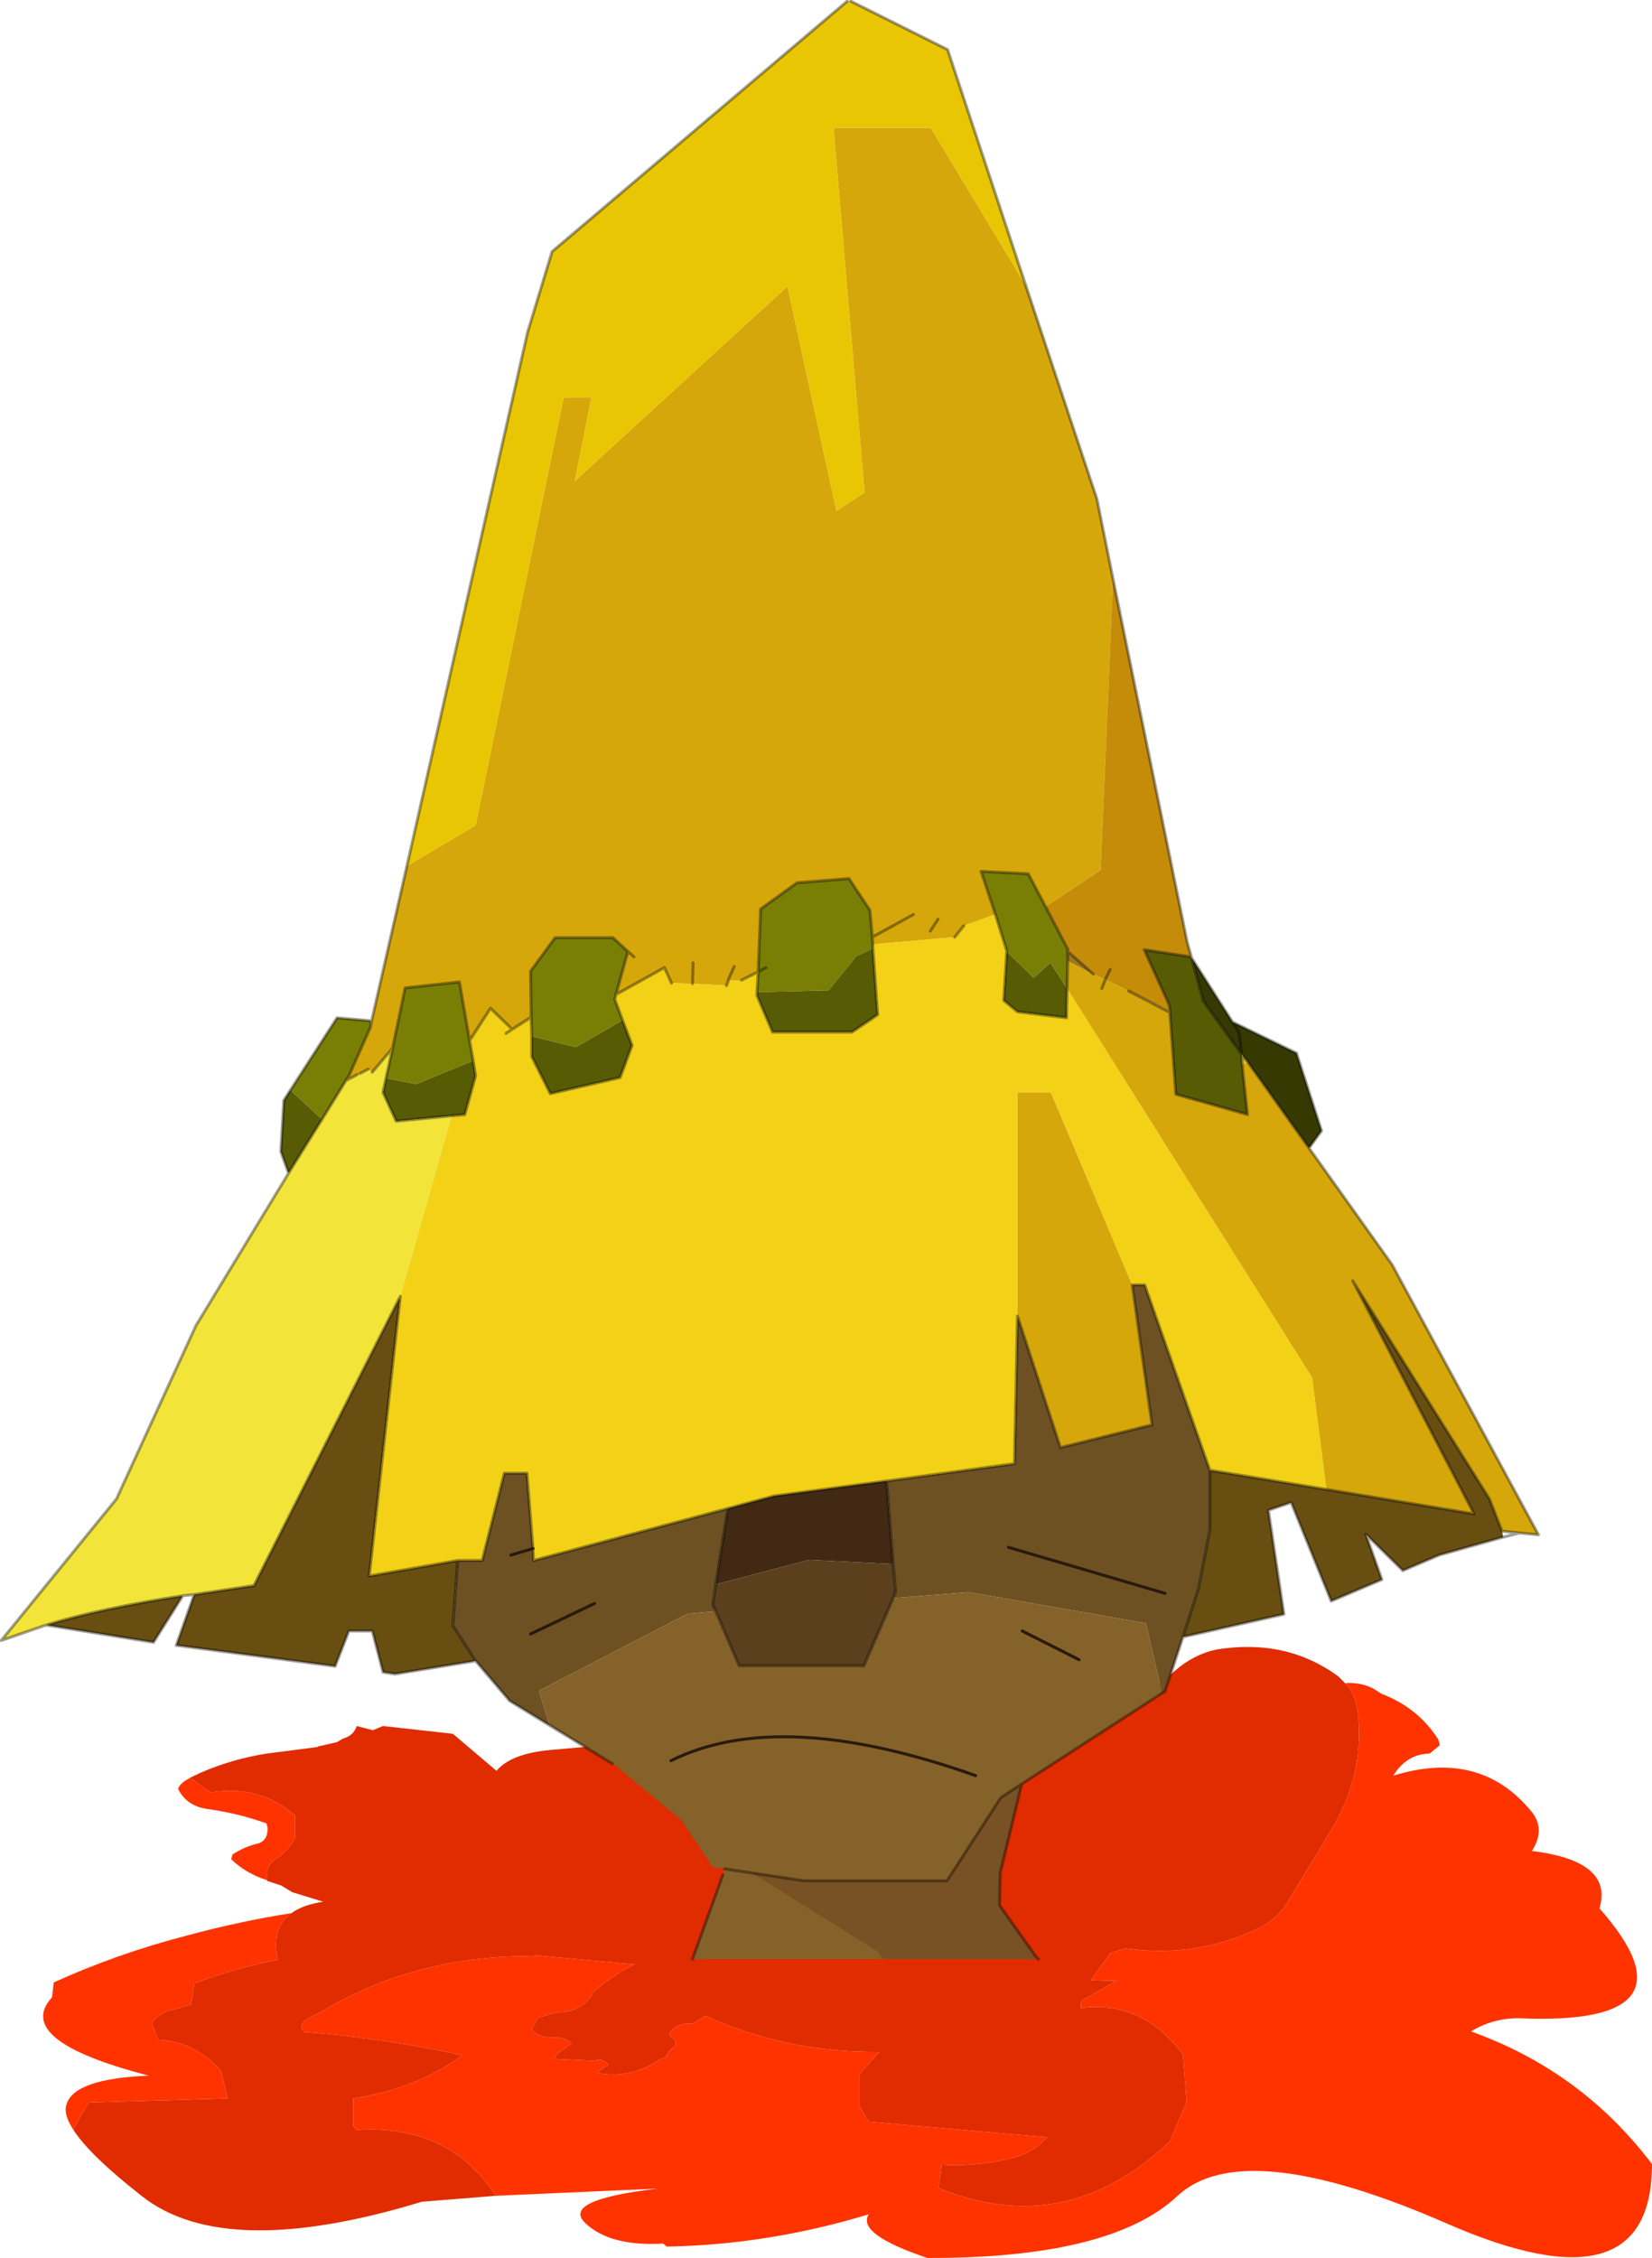 <?xml version="1.0"?>
<svg xmlns="http://www.w3.org/2000/svg" xmlns:xlink="http://www.w3.org/1999/xlink" width="138.25px" height="188.9px"><g transform="matrix(1, 0, 0, 1, -234.15, -177.4)"><use xlink:href="#object-0" width="138.25" height="188.9" transform="matrix(1, 0, 0, 1, 234.15, 177.4)"/></g><defs><g transform="matrix(1, 0, 0, 1, -234.15, -177.4)" id="object-0"><path fill-rule="evenodd" fill="#ff3300" stroke="none" d="M275.65 361.1Q271.7 355.1 264 355.6L263.7 355.25L263.7 352.95Q268.9 352.2 272.85 349.35Q266.2 347.9 259.6 347.4Q259 346.7 260.15 346.15L260.95 345.75Q268.75 341.05 278.4 341.05L279.2 341L287.25 341.75Q285.4 342.65 283.75 344.1L283.65 344.4Q282.55 345.8 280.75 345.75L279.2 346.2L278.7 347.05L278.65 347.2Q279.35 347.95 280.6 347.85Q281.45 347.85 282 348.35L280.65 349.35L280.6 349.65L283.9 349.8Q284.6 349.55 285.05 350.15L284.05 350.8Q286.9 351.35 289.35 349.7L289.85 349.5L290.15 349L290.7 348.5Q290.75 347.95 290.3 347.85L290.2 347.7L290.15 347.55Q290.7 346.6 292.1 346.7L293.2 346.05Q300.05 349.15 307.75 349.05L306.05 350.95L306.05 353.55L306.85 354.9L321.8 356.2Q320.85 357.25 319.5 357.75Q316.35 358.7 312.95 358.5L312.7 360.45Q323.35 364.8 332.05 356.55L333.45 353.25L333.15 349.3Q329.7 344.7 324.6 345.4Q324.5 344.7 325.05 344.55L327.6 343.1L326.55 343.1L325.45 343.05L327.05 340.8L328.35 340.4Q334.2 341.25 339.5 338.7Q340.85 338.05 341.7 336.85L345.8 330.1Q348.4 325.45 347.75 320.45Q347.55 319.15 346.8 318.3L346.8 318.2Q348.4 318.15 349.45 318.9L349.75 319.1Q352.8 320.25 354.5 322.9L354.65 323.4L353.8 324.1Q351.85 324.15 350.75 325.95Q358.05 323.7 362.35 329Q363.5 330.45 362.35 332.25Q369.2 333.1 368 337.05Q376.7 346.9 361.35 346.25Q359.15 346.2 357.25 347.35Q366.5 350.65 372.4 358.45Q372.4 370.9 355.3 363.45Q338.15 355.95 332.65 361.15Q327.05 366.35 311.75 366.3Q305.8 364.3 306.85 362.65Q298.45 365.2 289.95 365.35L289.65 365.1Q285.2 365.35 283.15 363.4Q281.05 361.45 289.2 360.5L275.65 361.1M250.1 326.1L250.15 326.2L251 326.8L251.8 327.35Q255.95 326.7 258.85 329.3L258.85 331.15Q258.3 332.2 257.35 332.85Q256.7 333.2 256.5 333.95L256.5 334.75L256.5 334.7Q254.75 334.15 253.5 332.95L253.6 332.55Q254.6 331.9 255.65 331.65Q256.55 331.45 256.55 330.35L256.45 329.95Q254.1 329.1 251.55 328.75Q249.75 328.5 249.05 327.05Q249.25 326.55 249.95 326.2L250.1 326.1M258.55 337.45Q256.8 338.7 257.4 341.35Q253.85 342.05 250.5 343.3Q250.4 343.25 250.4 343.45L250.15 345.1L248.2 345.65Q247.25 345.95 246.85 346.7L247.4 348.05Q250.4 348.15 252.65 350.65L253.2 352.95L241.6 353.3Q240.8 354.5 240.3 355.6Q239.45 354.3 239.7 353.5Q240.3 351.3 246.6 351.05Q235.2 348.1 238.5 344.5L238.65 343.25Q244.05 340.8 249.9 339.3Q254.15 338.15 258.55 337.45"/><path fill-rule="evenodd" fill="#e02c00" stroke="none" d="M346.8 318.3Q347.55 319.15 347.75 320.45Q348.4 325.45 345.8 330.1L341.7 336.85Q340.85 338.05 339.5 338.7Q334.2 341.25 328.35 340.4L327.05 340.8L325.45 343.05L326.55 343.1L327.6 343.1L325.05 344.55Q324.5 344.7 324.6 345.4Q329.7 344.7 333.15 349.3L333.45 353.25L332.05 356.55Q323.35 364.8 312.7 360.45L312.95 358.5Q316.35 358.7 319.5 357.75Q320.85 357.25 321.8 356.2L306.85 354.9L306.05 353.55L306.05 350.95L307.75 349.05Q300.05 349.15 293.2 346.05L292.1 346.7Q290.7 346.6 290.15 347.55L290.2 347.7L290.3 347.85Q290.75 347.95 290.7 348.5L290.15 349L289.85 349.5L289.35 349.7Q286.9 351.35 284.05 350.8L285.05 350.15Q284.6 349.55 283.9 349.8L280.6 349.65L280.65 349.35L282 348.35Q281.45 347.85 280.6 347.85Q279.35 347.95 278.65 347.2L278.7 347.05L279.2 346.2L280.75 345.75Q282.55 345.8 283.65 344.4L283.75 344.1Q285.4 342.65 287.25 341.75L279.2 341L278.4 341.05Q268.75 341.05 260.95 345.75L260.15 346.15Q259 346.7 259.6 347.4Q266.2 347.9 272.85 349.35Q268.9 352.2 263.7 352.95L263.7 355.25L264 355.6Q271.7 355.1 275.65 361.1L269.45 361.6Q253 366.6 246.05 361.15Q241.7 357.75 240.3 355.6Q240.8 354.5 241.6 353.3L253.2 352.95L252.65 350.65Q250.4 348.15 247.4 348.05L246.85 346.7Q247.25 345.95 248.2 345.65L250.15 345.1L250.4 343.45Q250.4 343.25 250.5 343.3Q253.85 342.05 257.4 341.35Q256.8 338.7 258.55 337.45Q259.5 336.75 261.2 336.5L258.6 335.7L257.7 335.15L256.5 334.75L256.5 333.95Q256.7 333.2 257.35 332.85Q258.3 332.2 258.85 331.15L258.85 329.3Q255.95 326.7 251.8 327.35L251 326.8L250.15 326.2L250.1 326.1L250.95 325.7Q253.6 324.55 256.5 324.1L258.45 323.85L260.75 323.55L260.75 323.5L260.8 323.5L262.35 323.15L262.85 322.85Q263.75 322.6 264 321.8L265.35 322.15L266.2 321.8L272.05 322.45L275.7 325.55Q276.9 324.1 280.25 323.8L326.95 319.65Q330.1 319.35 332.45 317.2Q334.05 315.8 335.95 315.4Q341.8 314.45 346.15 317.65L346.8 318.3"/><path fill-rule="evenodd" fill="#d6a70a" stroke="none" d="M320 201.3L325.95 219.15L327.3 225.85L326.25 250.2L321.65 253.25L320.2 250.5L316.25 250.3L317.45 253.9L314.8 254.85L314.05 255.8L307.2 256.4L307.15 255.8L307.15 255.7L306.95 253.55L305.2 250.9L300.85 251.25L297.8 253.45L297.6 258.7L296.2 259.4L295.1 259.45L294.95 259.85L292.1 259.7L290.35 259.65L289.75 258.35L285.7 260.6L286.7 257L285.45 255.85L280.6 255.85L278.55 258.65L278.6 262.5L276.95 263.55L276.85 263.35L275.2 261.75L273.45 264.45L272.6 259.55L268.05 260.05L267 265.1L265.3 267.1L264.95 266.85L264.3 267.2L264.05 267.3L263.1 267.8L263.4 267.3L265.15 263.35L265.25 262.8L268.2 249.85L273.95 246.45L281.3 210.75L281.3 210.65L283.65 210.65L282.25 217.65L300.05 201.35L304.15 220.15L306.5 218.6L303.9 188.1L312.05 188.1L320 201.3M343.7 273.45L350.65 283.2L362.9 305.8L361.3 305.65L359.85 305.5L358.8 302.8L347.35 284.55L357.5 304.05L345.15 302L343.95 292.65L323.45 260.1L323.5 257.8L325.65 258.9L326.65 259.35L328.6 260.3L332.05 262.1L332.55 268.95L338.55 270.65L338.1 266.4L338.6 266.3L343.7 273.45M326.35 260.1L326.65 259.35L326.35 260.1M328.9 284.9L330.55 296.6L322.9 298.5L319.3 287.5L319.3 268.8L322.1 268.8L328.9 284.9M287.2 257.45L286.7 257L287.2 257.45M310.6 253.9L307.15 255.8L310.6 253.9M312 255.3L312.65 254.3L312 255.3M295.1 259.45L295.1 259.35L295.6 258.25L295.1 259.35L295.1 259.45M292.15 257.95L292.1 259.7L292.15 257.95"/><path fill-rule="evenodd" fill="#c58c0a" stroke="none" d="M327.3 225.85L333.5 256.2L333.85 257.45L329.9 256.85L332 261.5L332.05 261.95L328.6 260.3L326.65 259.35L327.05 258.5L326.65 259.35L325.65 258.9L323.5 257L323.5 256.75L323.45 256.7L321.65 253.25L326.25 250.2L327.3 225.85"/><path fill-rule="evenodd" fill="#575b04" stroke="none" d="M333.85 257.45L333.85 257.5L334.85 261.15L338.05 265.6L338.1 266.4L338.55 270.65L332.55 268.95L332.05 262.1L332.05 261.95L332 261.5L329.9 256.85L333.85 257.45M258.3 275.55L257.65 273.75L257.9 269.45L258.45 268.6L261.1 271.05L258.3 275.55M323.45 260.1L323.4 262.55L319.3 262.05L318.15 261.1L318.4 257L320.65 259.2L322.05 257.95L323.45 260.1M307.2 256.75L307.6 262.3L305.45 263.75L298.8 263.75L297.5 260.7L297.5 260.4L303.5 260.25L305.8 257.4L307.2 256.75M286.25 262.75L287.05 264.85L286.05 267.55L280.2 268.9L278.65 265.8L278.65 264.1L282.35 265L286.25 262.75M266.45 267.6L269 268.1Q271.35 267.1 273.75 266.15L273.95 267.4L273.05 270.65L271.95 270.75L267.3 271.2L266.2 268.8L266.45 267.6"/><path fill-rule="evenodd" fill="#373902" stroke="none" d="M333.85 257.5L337.3 262.9L342.65 265.5L344.75 272L343.7 273.45L338.6 266.3L338.05 265.6L334.85 261.15L333.85 257.5M338.05 265.6L337.85 263.8L337.3 262.9L337.85 263.8L338.05 265.6"/><path fill-rule="evenodd" fill="#684e11" stroke="none" d="M359.95 306L354.6 307.5L351.55 308.8L348.45 305.75L349.8 309.55L345.55 311.35L342.2 303.1L340.3 303.75L341.6 312.45L333.15 314.35L334.45 310.3L335.4 305.4L335.4 300.4L345.15 302L357.5 304.05L347.35 284.55L358.8 302.8L359.85 305.5L359.95 306M273.95 316.35L267.2 317.45L266.2 317.3L265.3 313.85L263.35 313.85L262.2 316.8L248.9 315.05L250.4 310.8L255.4 310.05L267.65 285.85L265.05 309.25L272.45 307.95L272.05 313.4L273.95 316.35M249.45 310.9L247 314.8L238 313.35Q242.6 311.95 249.45 310.9"/><path fill-rule="evenodd" fill="#6d5123" stroke="none" d="M333.15 314.35L331.65 318.9L331.4 319.05L330.05 313.2L315.2 310.6L308.9 311.1L309.1 310.55L308.9 308.25L308.35 301.3L319.05 299.85L319.3 287.5L322.9 298.5L330.55 296.6L328.9 284.9L329.95 284.9L335.4 300.4L335.4 305.4L334.45 310.3L333.15 314.35M280.15 321.75L276.8 319.7L273.95 316.35L272.05 313.4L272.45 307.95L274.5 307.95L276.35 300.65L278.25 300.65L278.75 306.95L278.8 307.9L278.8 307.95L295.05 303.6L294.05 309.95L293.8 311.65L294.05 312.2L291.7 312.4L279.25 318.85L280.15 321.75M276.9 307.5L278.75 306.95L276.9 307.5M278.55 314.1L283.9 311.55L278.55 314.1M331.65 310.7L318.55 306.85L331.65 310.7"/><path fill-rule="evenodd" fill="#856229" stroke="none" d="M331.4 319.05L319.65 326.65L317.9 327.8L313.4 334.75L301.45 334.75L297.1 334.1L294.8 333.75L294.65 334.25L292.1 341.3L308.05 341.3L307.6 340.65L297.1 334.1L294.8 333.75L293.8 333.6L291.15 329.65L285.65 325.1L285.4 324.95L280.15 321.75L279.25 318.85L291.7 312.4L294.05 312.2L296 316.75L306.45 316.75L308.9 311.1L315.2 310.6L330.05 313.2L331.4 319.05M315.8 325.95Q299.45 320.15 290.3 324.7Q299.45 320.15 315.8 325.95M324.45 316.25L319.7 313.85L324.45 316.25"/><path fill-rule="evenodd" fill="#785225" stroke="none" d="M319.65 326.65L317.85 334.1L317.8 336.8L320.85 341.1L321.05 341.3L308.05 341.3L307.6 340.65L297.1 334.1L301.45 334.75L313.4 334.75L317.9 327.8L319.65 326.65"/><path fill-rule="evenodd" fill="#f3e43a" stroke="none" d="M250.4 310.8L249.45 310.9Q242.6 311.95 238 313.35L234.25 314.65L243.9 302.8L250.55 288.3L258.3 275.55L261.1 271.05L263.1 267.8L264.05 267.3L264.3 267.2L264.95 266.85L265.3 267.1L267 265.1L266.45 267.6L266.2 268.8L267.3 271.2L271.95 270.75L267.65 285.85L255.4 310.05L250.4 310.8"/><path fill-rule="evenodd" fill="#797e05" stroke="none" d="M258.45 268.6L262.35 262.55L265.2 262.8L265.15 263.35L263.4 267.3L263.1 267.8L261.1 271.05L258.45 268.6M318.4 257L318.4 256.95L317.45 253.9L316.25 250.3L320.2 250.5L321.65 253.25L323.45 256.7L323.5 256.75L323.5 257L323.5 257.8L323.45 260.1L322.05 257.95L320.65 259.2L318.4 257M307.2 256.4L307.2 256.75L305.8 257.4L303.5 260.25L297.5 260.4L297.6 258.7L297.8 253.45L300.85 251.25L305.2 250.9L306.95 253.55L307.15 255.7L307.15 255.8L307.2 256.4M285.7 260.6L285.6 261L286.25 262.75L282.35 265L278.65 264.1L278.6 262.5L278.55 258.65L280.6 255.85L285.45 255.85L286.7 257L285.7 260.6M267 265.1L268.05 260.05L272.6 259.55L273.45 264.45L273.75 266.15Q271.35 267.1 269 268.1L266.45 267.6L267 265.1M298.25 258.35L297.6 258.7L298.25 258.35"/><path fill-rule="evenodd" fill="#e8c604" stroke="none" d="M268.2 249.85L278.3 205.2L280.35 198.45L305.05 177.5L305.35 177.5L313.45 181.55L320 201.3L312.05 188.1L303.9 188.1L306.5 218.6L304.15 220.15L300.05 201.35L282.25 217.65L283.65 210.65L281.3 210.65L281.3 210.75L273.95 246.45L268.2 249.85"/><path fill-rule="evenodd" fill="#c69f20" stroke="none" d="M328.6 260.3L332.05 261.95L332.05 262.1L328.6 260.3"/><path fill-rule="evenodd" fill="#dfc42b" stroke="none" d="M338.1 266.4L338.05 265.6L338.6 266.3L338.1 266.4"/><path fill-rule="evenodd" fill="#f2d117" stroke="none" d="M335.4 300.4L329.95 284.9L328.9 284.9L322.1 268.8L319.3 268.8L319.3 287.5L319.05 299.85L308.35 301.3L298.95 302.55L295.05 303.6L278.8 307.95L278.8 307.9L278.75 306.95L278.25 300.65L276.35 300.65L274.5 307.95L272.45 307.95L265.05 309.25L267.65 285.85L271.95 270.75L273.05 270.65L273.95 267.4L273.75 266.15L273.45 264.45L275.2 261.75L276.85 263.35L276.95 263.55L278.6 262.5L278.65 264.1L278.65 265.8L280.2 268.9L286.05 267.55L287.05 264.85L286.25 262.75L285.6 261L285.7 260.6L289.75 258.35L290.35 259.65L292.1 259.7L294.95 259.85L295.1 259.45L296.2 259.4L297.6 258.7L297.5 260.4L297.5 260.7L298.8 263.75L305.45 263.75L307.6 262.3L307.2 256.75L307.2 256.4L314.05 255.8L314.8 254.85L317.45 253.9L318.4 256.95L318.4 257L318.15 261.1L319.3 262.05L323.4 262.55L323.45 260.1L343.95 292.65L345.15 302L335.4 300.4M276.5 263.85L276.95 263.55L276.5 263.85"/><path fill-rule="evenodd" fill="#412914" stroke="none" d="M308.35 301.3L308.9 308.25L301.85 307.9L294.05 309.95L295.05 303.6L298.95 302.55L308.35 301.3"/><path fill-rule="evenodd" fill="#5c401d" stroke="none" d="M308.9 308.25L309.1 310.55L308.9 311.1L306.45 316.75L296 316.75L294.05 312.2L293.8 311.65L294.05 309.95L301.85 307.9L308.9 308.25"/><path fill-rule="evenodd" fill="#a0781b" stroke="none" d="M323.5 257L325.65 258.9L323.5 257.8L323.5 257"/><path fill="none" stroke="#000000" stroke-opacity="0.373" stroke-width="0.25" stroke-linecap="round" stroke-linejoin="round" d="M320 201.3L325.95 219.15L327.3 225.85L333.5 256.2L333.85 257.45L333.85 257.5L337.3 262.9L342.65 265.5L344.75 272L343.7 273.45L350.65 283.2L362.9 305.8L361.3 305.65L359.95 306L354.6 307.5L351.55 308.8L348.45 305.75L349.8 309.55L345.55 311.35L342.2 303.1L340.3 303.75L341.6 312.45L333.15 314.35L331.65 318.9L331.4 319.05L319.65 326.65L317.85 334.1L317.8 336.8L320.85 341.1L321.05 341.3M292.1 341.3L294.65 334.25M285.4 324.95L280.15 321.75L276.8 319.7L273.95 316.35L267.2 317.45L266.2 317.3L265.3 313.85L263.35 313.85L262.2 316.8L248.9 315.05L250.4 310.8L249.45 310.9L247 314.8L238 313.35L234.25 314.65L243.9 302.8L250.55 288.3L258.3 275.55L257.65 273.75L257.9 269.45L258.45 268.6L262.35 262.55L265.2 262.8L265.25 262.8L268.2 249.85L278.3 205.2L280.35 198.45L305.05 177.5M305.35 177.5L313.45 181.55L320 201.3M332.05 261.95L332 261.5L329.9 256.85L333.85 257.45M326.65 259.35L327.05 258.5M332.05 261.95L332.05 262.1L332.55 268.95L338.55 270.65L338.1 266.4L338.05 265.6L334.85 261.15L333.85 257.5M328.6 260.3L332.05 262.1M337.3 262.9L337.85 263.8L338.05 265.6L338.6 266.3L343.7 273.45M326.65 259.35L326.35 260.1M328.9 284.9L329.95 284.9L335.4 300.4L345.15 302L357.5 304.05L347.35 284.55L358.8 302.8L359.85 305.5L361.3 305.65M323.45 260.1L323.4 262.55L319.3 262.05L318.15 261.1L318.4 257L318.4 256.95L317.45 253.9L316.25 250.3L320.2 250.5L321.65 253.25L323.45 256.7L323.5 256.75L323.5 257L325.65 258.9M314.8 254.85L314.05 255.8M307.2 256.4L307.2 256.75L307.6 262.3L305.45 263.75L298.8 263.75L297.5 260.7L297.5 260.4L297.6 258.7L296.2 259.4M295.1 259.45L294.95 259.85M290.35 259.65L289.75 258.35L285.7 260.6L285.6 261L286.25 262.75L287.05 264.85L286.05 267.55L280.2 268.9L278.65 265.8L278.65 264.1L278.6 262.5L276.95 263.55L276.5 263.85M319.3 287.5L322.9 298.5L330.55 296.6L328.9 284.9M319.3 287.5L319.05 299.85L308.35 301.3L308.9 308.25L309.1 310.55L308.9 311.1L306.45 316.75L296 316.75L294.05 312.2L293.8 311.65L294.05 309.95L295.05 303.6L298.95 302.55L308.35 301.3M323.5 257.8L323.45 260.1M333.15 314.35L334.45 310.3L335.4 305.4L335.4 300.4M278.6 262.5L278.55 258.65L280.6 255.85L285.45 255.85L286.7 257L287.2 257.45M267 265.1L268.05 260.05L272.6 259.55L273.45 264.45L275.2 261.75L276.85 263.35M265.25 262.8L265.15 263.35L263.4 267.3L263.1 267.8L264.05 267.3M264.3 267.2L264.95 266.85M265.3 267.1L267 265.1L266.45 267.6L266.2 268.8L267.3 271.2L271.95 270.75L273.05 270.65L273.95 267.4L273.75 266.15L273.45 264.45M261.1 271.05L263.1 267.8M261.1 271.05L258.3 275.55M323.5 257.8L323.5 257M297.6 258.7L297.8 253.45L300.85 251.25L305.2 250.9L306.95 253.55L307.15 255.7L307.15 255.8L310.6 253.9M307.2 256.4L307.15 255.8M312.65 254.3L312 255.3M295.6 258.25L295.1 259.35L295.1 259.45M297.6 258.7L298.25 258.35M292.1 259.7L292.15 257.95M285.7 260.6L286.7 257M295.05 303.6L278.8 307.95L278.8 307.9L278.75 306.95L278.25 300.65L276.35 300.65L274.5 307.95L272.45 307.95L265.05 309.25L267.65 285.85L255.4 310.05L250.4 310.8M297.1 334.1L301.45 334.75L313.4 334.75L317.9 327.8L319.65 326.65M294.8 333.75L297.1 334.1M273.95 316.35L272.05 313.4L272.45 307.95M249.45 310.9Q242.6 311.95 238 313.35"/><path fill="none" stroke="#281a0d" stroke-width="0.25" stroke-linecap="round" stroke-linejoin="round" d="M278.75 306.95L276.9 307.5M290.3 324.7Q299.45 320.15 315.8 325.95M283.9 311.55L278.55 314.1M318.55 306.85L331.65 310.7M319.7 313.85L324.45 316.25"/></g></defs></svg>
